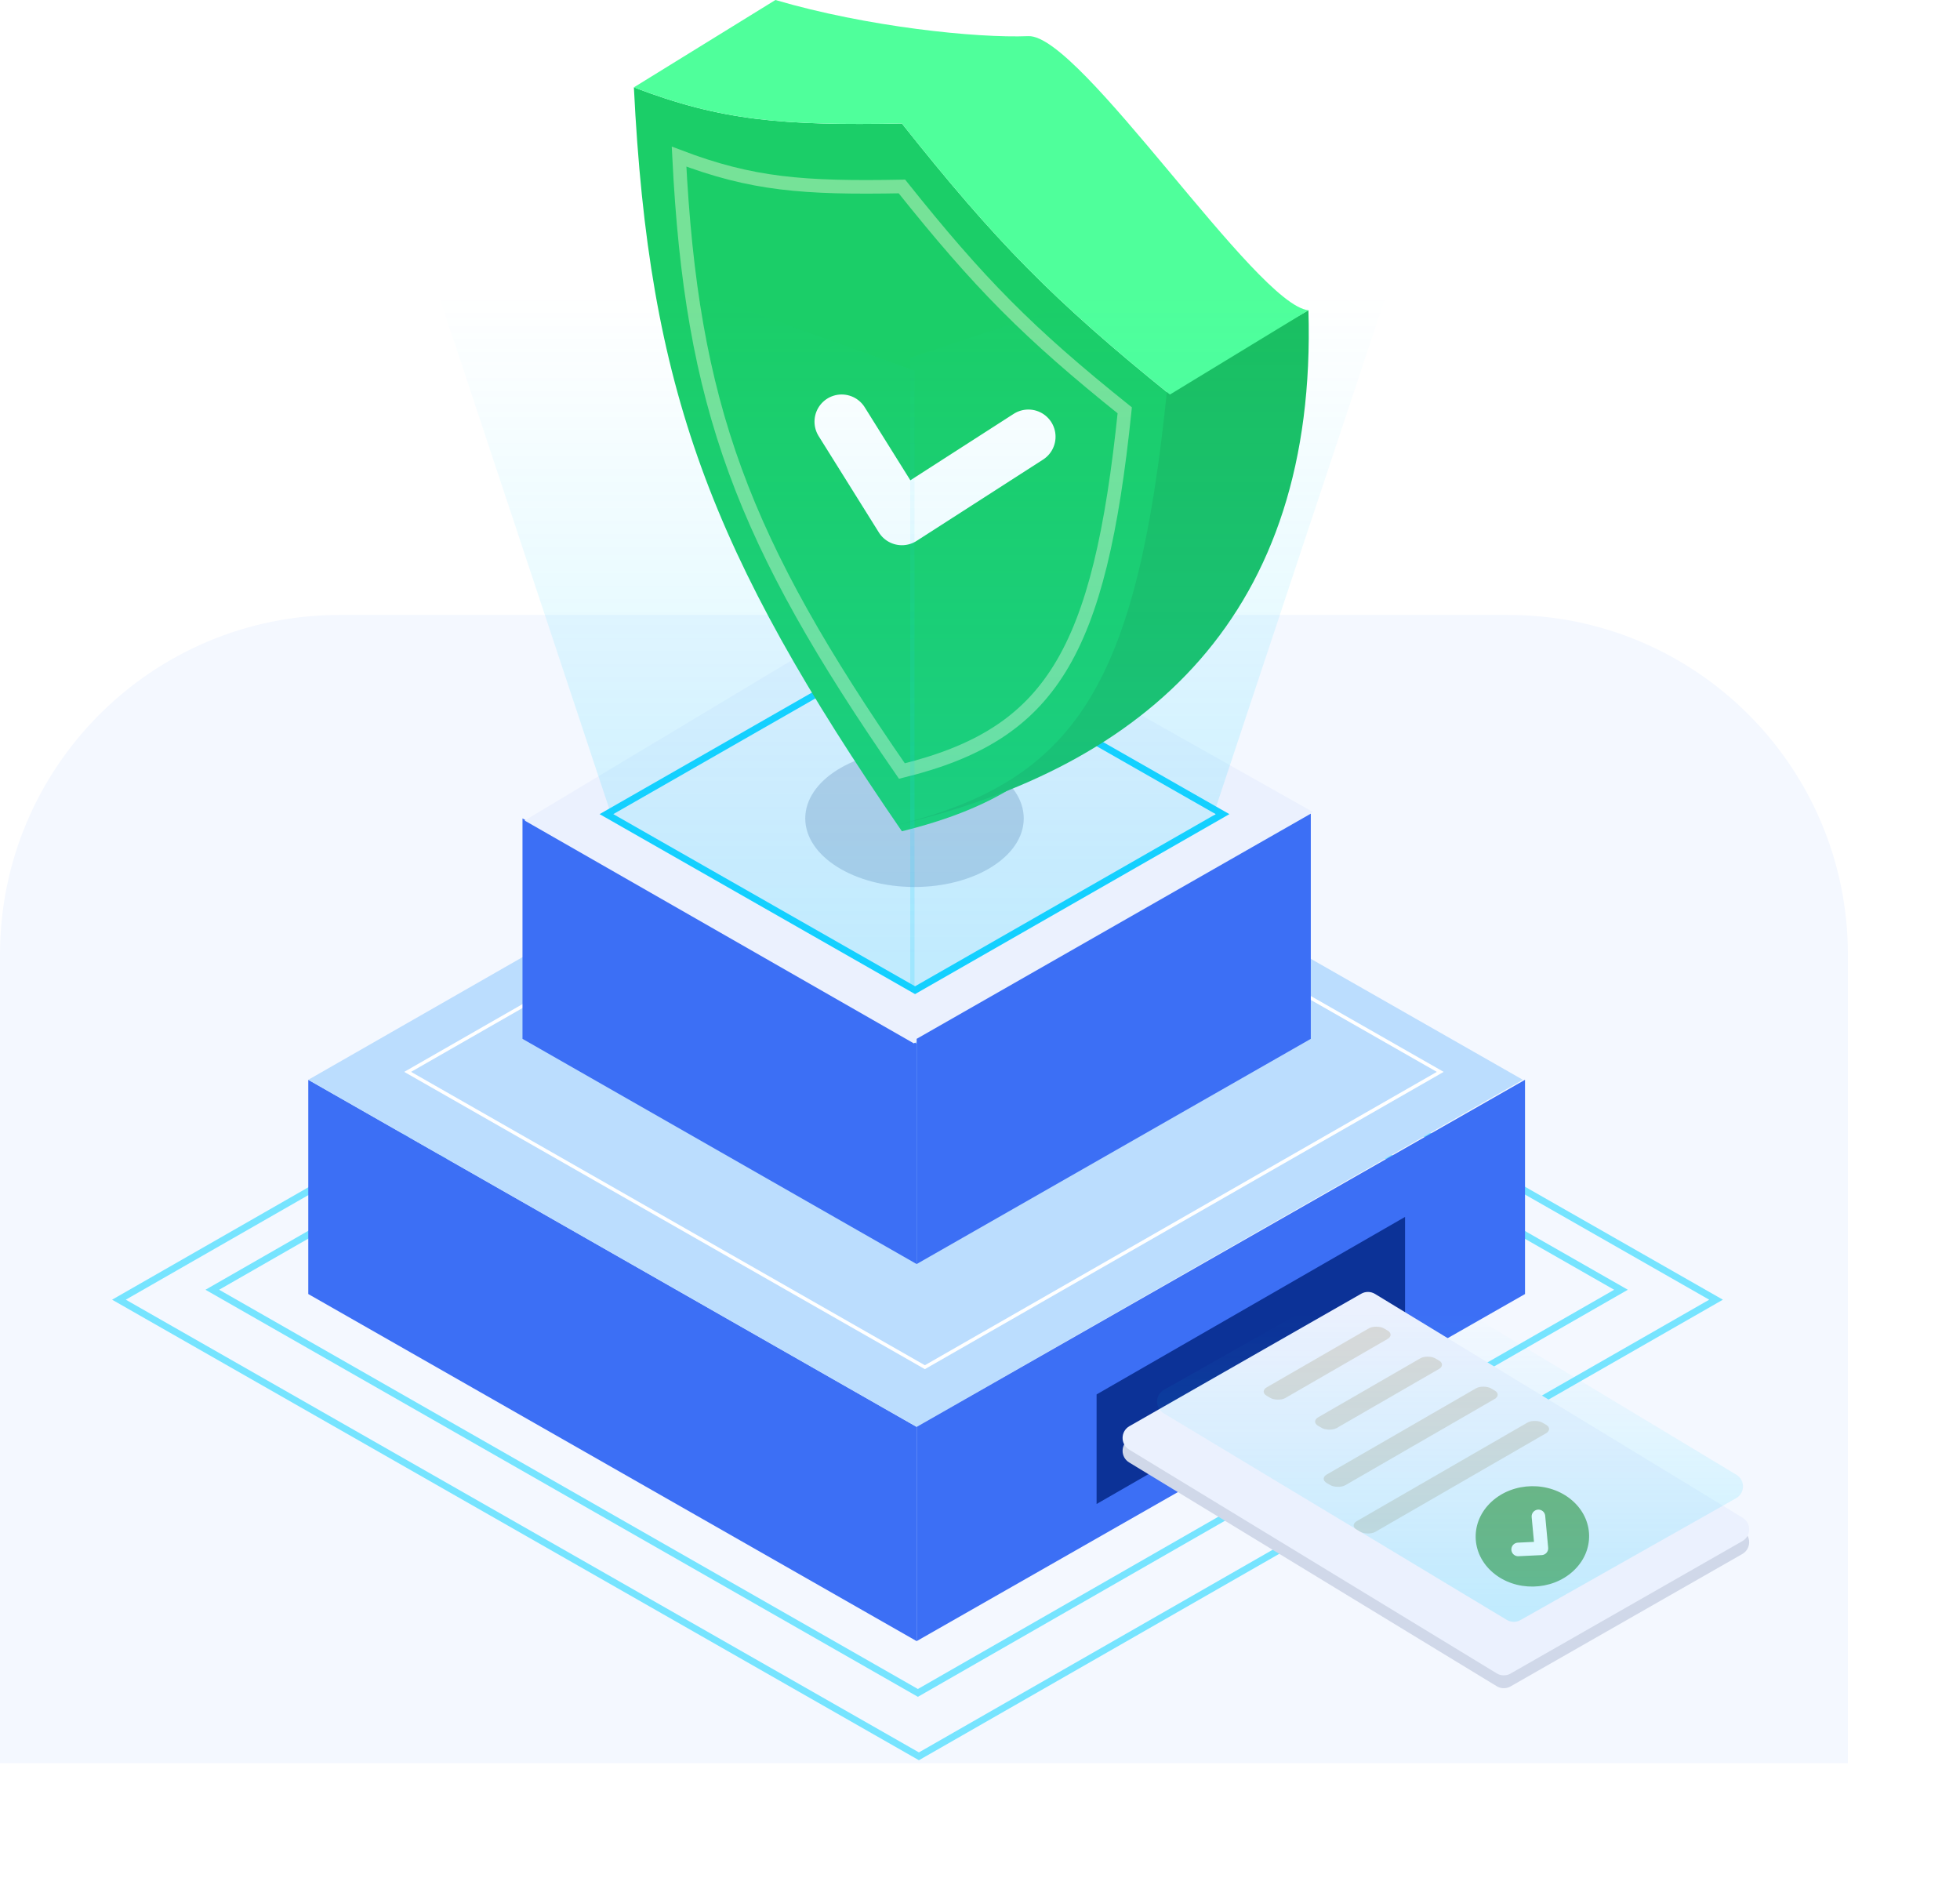 <svg width="577" height="558" viewBox="0 0 577 558" fill="none" xmlns="http://www.w3.org/2000/svg">
<path d="M0 281C0 225.772 44.772 181 100 181H444C499.228 181 544 225.772 544 281V519H0V281Z" fill="#F4F8FF"/>
<path d="M62.498 379.629L269.481 260.966L477.2 379.632L270.217 498.296L62.498 379.629Z" stroke="#76E4FF" stroke-width="2"/>
<path d="M35.015 382.554L269.682 248.152L505.183 382.557L270.516 516.959L35.015 382.554Z" stroke="#76E4FF" stroke-width="2"/>
<path d="M90.755 317.831L269.85 419.99V483.052L90.755 380.892V317.831Z" fill="#3C6FF5"/>
<path d="M269.219 215.671L448.314 317.831L269.85 419.991L90.755 317.831L269.219 215.671Z" fill="#BBDDFE"/>
<g filter="url(#filter0_f_4189_823)">
<path d="M120.007 315.499L271.731 228.576L423.993 315.501L272.269 402.424L120.007 315.499Z" stroke="white"/>
</g>
<path d="M269.85 483.052L448.945 380.892V317.831L269.85 419.991V483.052Z" fill="#3C6FF5"/>
<path d="M322.821 442.693L413.63 390.443V358.19L322.821 410.44V442.693Z" fill="#0C3297"/>
<path d="M400.726 384.585C401.99 383.863 403.546 383.884 404.79 384.641L513.015 450.517C515.617 452.101 515.564 455.896 512.919 457.407L444.686 496.386C443.422 497.108 441.866 497.086 440.623 496.329L332.397 430.453C329.795 428.869 329.848 425.074 332.493 423.563L400.726 384.585Z" fill="#D0D8E9"/>
<path d="M400.726 380.801C401.99 380.079 403.546 380.101 404.79 380.858L513.015 446.734C515.617 448.318 515.564 452.113 512.919 453.624L444.686 492.602C443.422 493.324 441.866 493.303 440.623 492.546L332.397 426.67C329.795 425.086 329.848 421.291 332.493 419.78L400.726 380.801Z" fill="#EBF1FE"/>
<path d="M153.815 240.896L269.849 307.182V372.064L153.815 305.777V240.896Z" fill="#3C6FF5"/>
<path d="M269.015 172.789L386.513 239.004L269.015 307.11L154.446 241.526L269.015 172.789Z" fill="#EBF1FE"/>
<g filter="url(#filter1_f_4189_823)">
<path d="M178.533 239.633L269.056 187.814L359.903 239.636L269.381 291.454L178.533 239.633Z" stroke="#13D0FF" stroke-width="2"/>
</g>
<path d="M269.85 372.063L385.883 305.777V239.49L269.85 305.777V372.063Z" fill="#3C6FF5"/>
<ellipse cx="269.219" cy="240.896" rx="32.161" ry="20.18" fill="#C1CCE4"/>
<path d="M265.508 244.679C208.981 162.442 191.006 114.587 186.607 25.709C212.47 35.6 230.553 36.993 265.508 36.347C292.925 70.9 310.102 88.471 344.408 116.134C335.506 202.986 318.367 231.58 265.508 244.679Z" fill="#1BCE68"/>
<path d="M343.521 115.247C334.62 202.099 316.594 229.807 263.734 242.906C337.789 225.654 387.847 180.85 385.187 91.311L343.521 115.247Z" fill="#1ABF61"/>
<path d="M247.777 124.113L265.508 152.481L302.741 128.545" stroke="white" stroke-width="16" stroke-linecap="round" stroke-linejoin="round"/>
<path d="M265.508 36.347C292.925 70.9 310.102 88.47 344.408 116.134L385.188 91.311C369.878 89.905 318.028 10.016 302.741 10.638C287.454 11.26 255.179 7.903 228.274 0L186.607 25.709C212.47 35.6 230.553 36.993 265.508 36.347Z" fill="#4FFF9B"/>
<path d="M265.509 226.949C218.509 159.028 203.563 119.505 199.906 46.099C221.41 54.268 236.445 55.419 265.509 54.885C288.305 83.423 302.587 97.934 331.111 120.782C323.71 192.514 309.46 216.13 265.509 226.949Z" stroke="#76E298" stroke-width="4"/>
<path opacity="0.2" d="M118.501 54.864L180.301 240.896L269.218 291.345V109.097L118.501 54.864Z" fill="url(#paint0_linear_4189_823)"/>
<path opacity="0.2" d="M418.675 54.864L356.874 240.896L267.958 291.345V105.313L418.675 54.864Z" fill="url(#paint1_linear_4189_823)"/>
<rect width="63.062" height="6.306" rx="2.5" transform="matrix(0.866 -0.5 0.866 0.5 397.233 448.999)" fill="#D9D9D9"/>
<rect width="55.78" height="6.306" rx="2.5" transform="matrix(0.866 -0.5 0.866 0.5 388.405 435.268)" fill="#D9D9D9"/>
<rect width="39.76" height="6.306" rx="2.5" transform="matrix(0.866 -0.5 0.866 0.5 385.883 418.429)" fill="#D9D9D9"/>
<rect width="39.76" height="6.306" rx="2.5" transform="matrix(0.866 -0.5 0.866 0.5 370.748 409.601)" fill="#D9D9D9"/>
<circle cx="15.765" cy="15.765" r="15.765" transform="matrix(0.737 -0.676 0.761 0.649 427.5 452.649)" fill="#74B277"/>
<path d="M446.927 456.066L453.77 455.735L452.895 446.347" stroke="white" stroke-width="4" stroke-linecap="round" stroke-linejoin="round"/>
<path opacity="0.2" d="M406.138 373.212C407.393 372.502 408.933 372.523 410.169 373.267L511.177 434.083C513.801 435.663 513.748 439.486 511.082 440.993L447.607 476.859C446.352 477.568 444.812 477.547 443.576 476.803L342.568 415.987C339.944 414.407 339.997 410.585 342.663 409.078L406.138 373.212Z" fill="url(#paint2_linear_4189_823)"/>
<defs>
<filter id="filter0_f_4189_823" x="118" y="227" width="308" height="177" filterUnits="userSpaceOnUse" color-interpolation-filters="sRGB">
<feFlood flood-opacity="0" result="BackgroundImageFix"/>
<feBlend mode="normal" in="SourceGraphic" in2="BackgroundImageFix" result="shape"/>
<feGaussianBlur stdDeviation="0.5" result="effect1_foregroundBlur_4189_823"/>
</filter>
<filter id="filter1_f_4189_823" x="175.518" y="185.662" width="187.401" height="107.944" filterUnits="userSpaceOnUse" color-interpolation-filters="sRGB">
<feFlood flood-opacity="0" result="BackgroundImageFix"/>
<feBlend mode="normal" in="SourceGraphic" in2="BackgroundImageFix" result="shape"/>
<feGaussianBlur stdDeviation="0.5" result="effect1_foregroundBlur_4189_823"/>
</filter>
<linearGradient id="paint0_linear_4189_823" x1="186.923" y1="86.395" x2="186.923" y2="290.714" gradientUnits="userSpaceOnUse">
<stop stop-color="#18D1FF" stop-opacity="0"/>
<stop offset="0.955" stop-color="#18D1FF"/>
</linearGradient>
<linearGradient id="paint1_linear_4189_823" x1="350.253" y1="86.395" x2="350.253" y2="290.714" gradientUnits="userSpaceOnUse">
<stop stop-color="#18D1FF" stop-opacity="0"/>
<stop offset="0.955" stop-color="#18D1FF"/>
</linearGradient>
<linearGradient id="paint2_linear_4189_823" x1="418.572" y1="386.189" x2="418.572" y2="477.724" gradientUnits="userSpaceOnUse">
<stop stop-color="#18D1FF" stop-opacity="0"/>
<stop offset="0.955" stop-color="#18D1FF"/>
</linearGradient>
</defs>
</svg>
